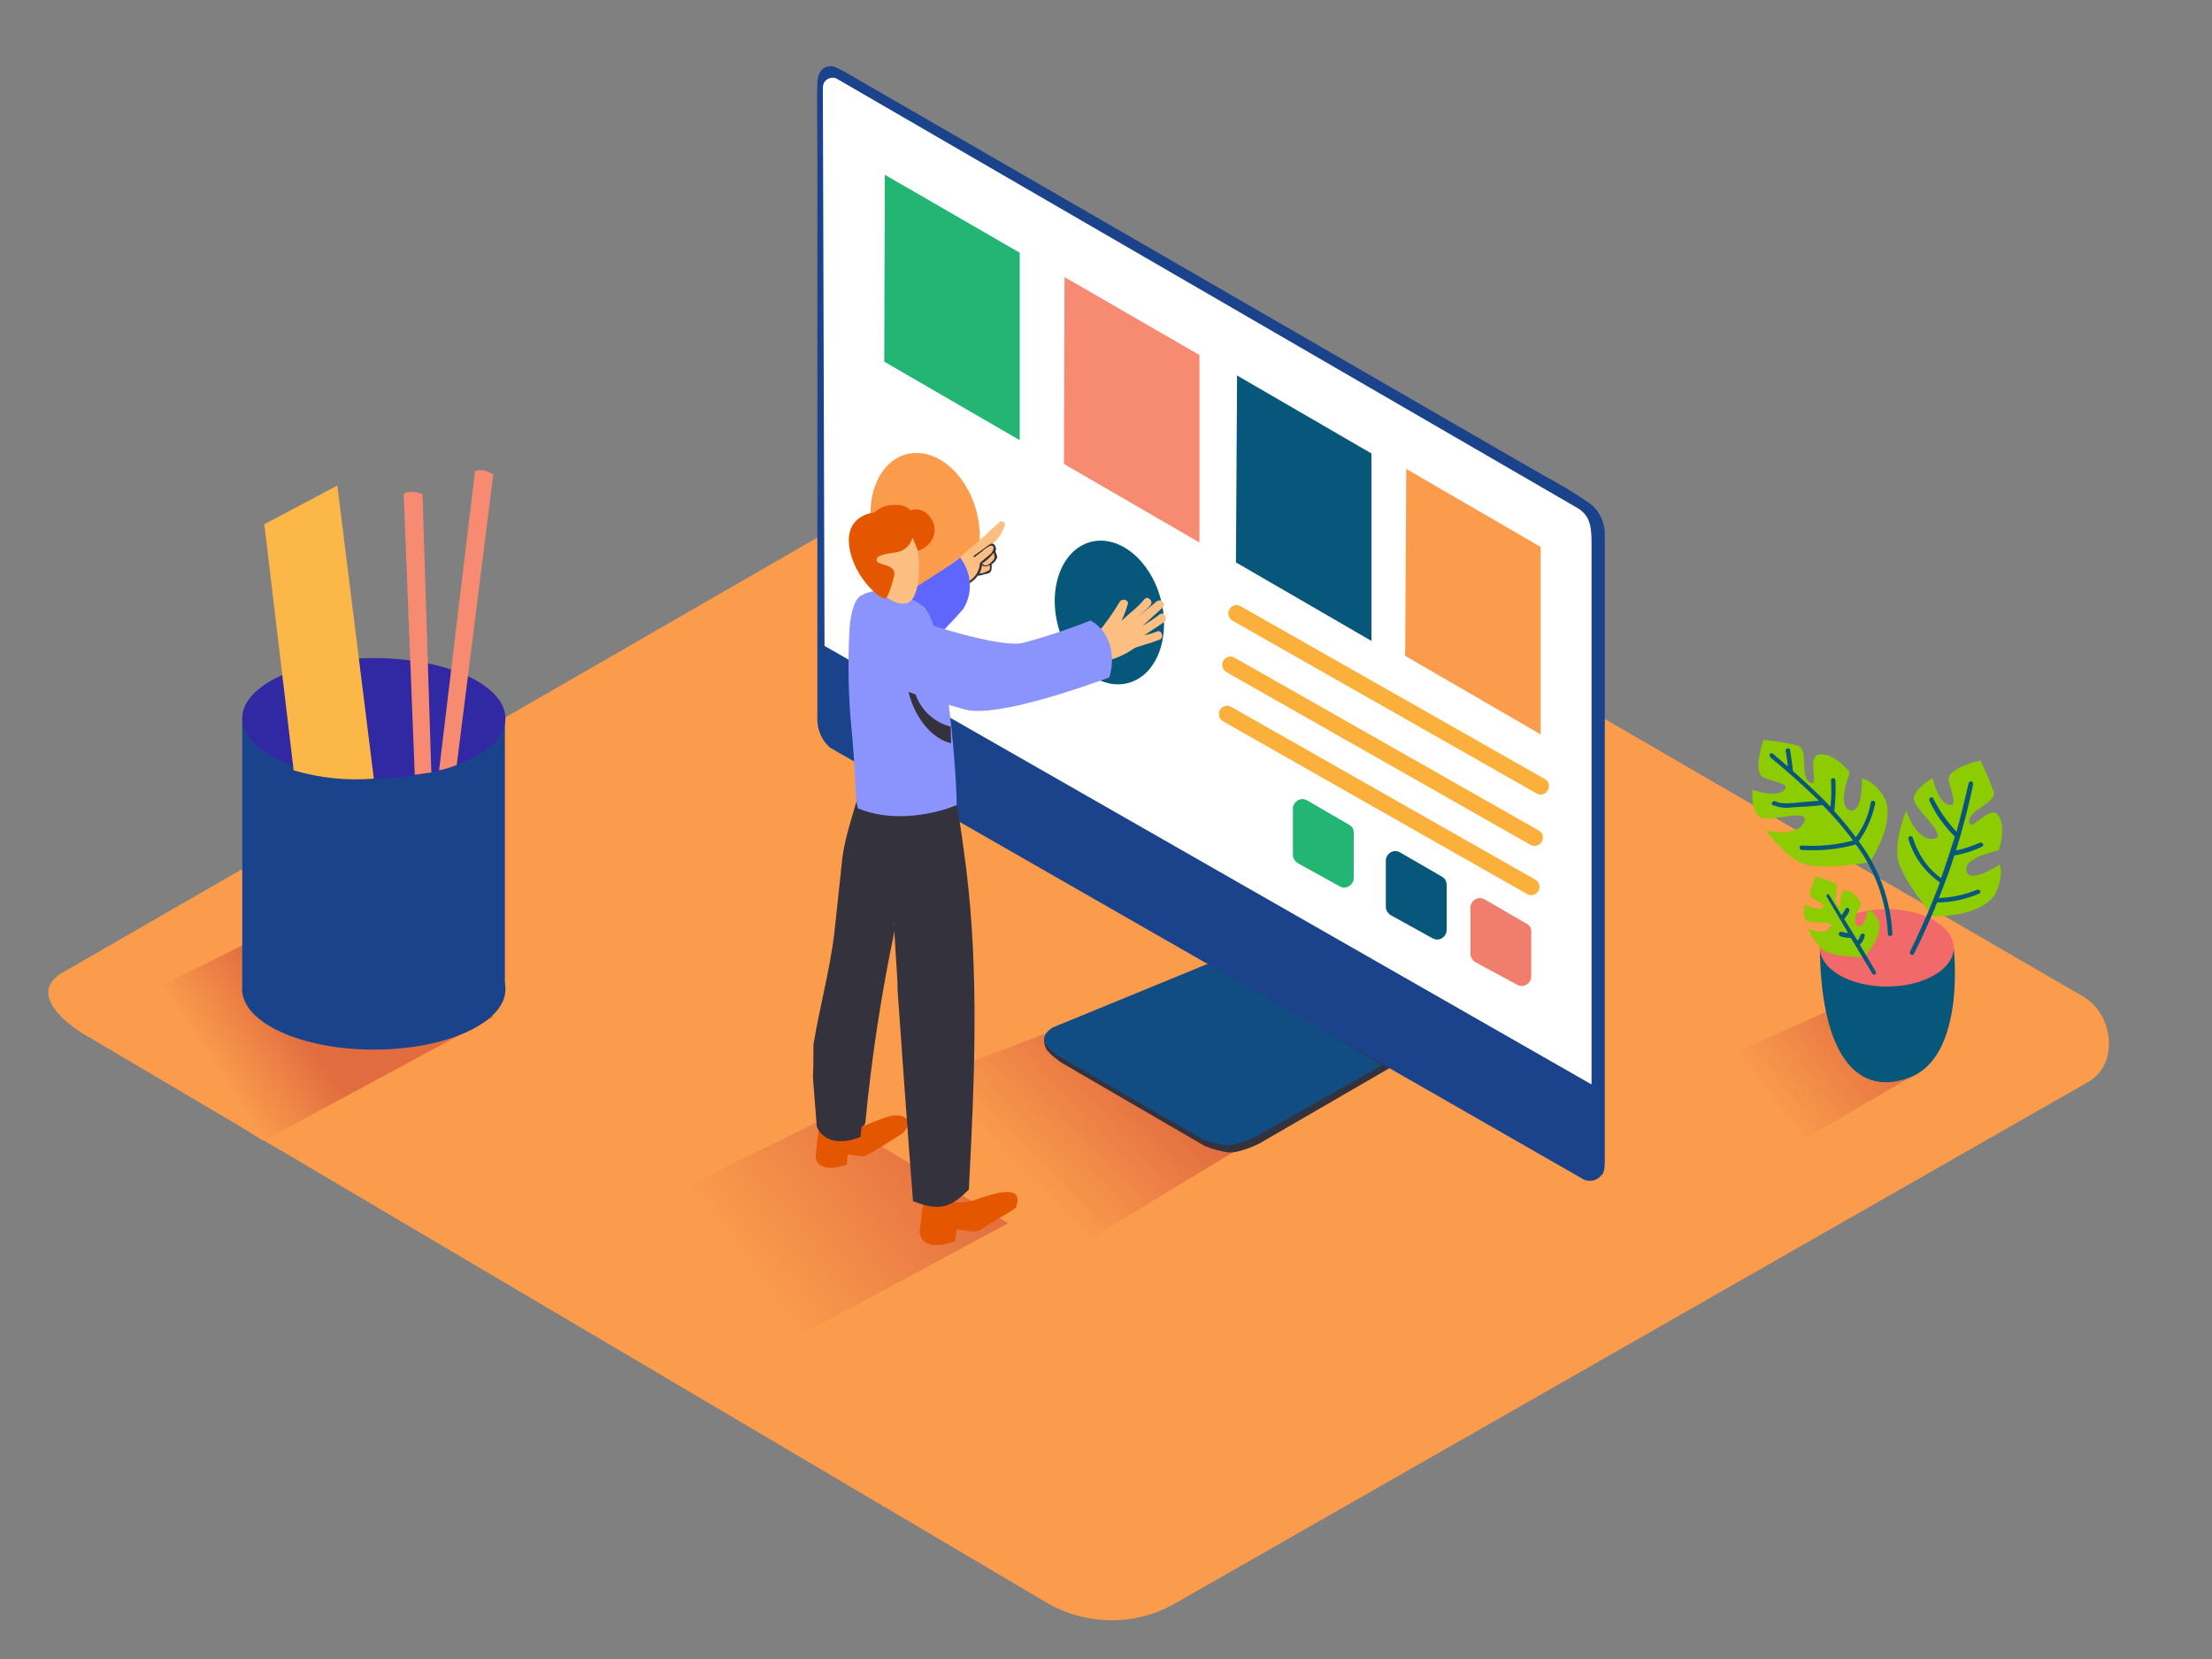 <?xml version="1.0" encoding="utf-8"?>
<!-- Generator: Adobe Illustrator 24.2.3, SVG Export Plug-In . SVG Version: 6.00 Build 0)  -->
<svg version="1.1" id="Layer_2" xmlns="http://www.w3.org/2000/svg" xmlns:xlink="http://www.w3.org/1999/xlink" x="0px" y="0px"
	 viewBox="0 0 400 300" style="enable-background:new 0 0 400 300;" xml:space="preserve">
<rect x="0" y="0" width="400" height="300" fill="#808080" stroke="none"/>
<style type="text/css">
	.st0{fill:#FB9C4D;}
	.st1{fill:url(#SVGID_1_);}
	.st2{fill:url(#SVGID_2_);}
	.st3{fill:#34323D;}
	.st4{fill:#1B438B;}
	.st5{opacity:0.45;fill:#06577A;enable-background:new    ;}
	.st6{fill:#FFFFFF;}
	.st7{fill:url(#SVGID_3_);}
	.st8{fill:#06577A;}
	.st9{fill:#F78B72;}
	.st10{fill:#22B573;}
	.st11{fill:none;}
	.st12{fill:#FBB03B;}
	.st13{fill:#E55600;}
	.st14{fill:#FCBF81;}
	.st15{fill:#5F66FC;}
	.st16{fill:#8B93FC;}
	.st17{fill:#EF7F6C;}
	.st18{fill:#F2696A;}
	.st19{fill:#8CCC00;}
	.st20{fill:url(#SVGID_4_);}
	.st21{fill:#3129A3;}
	.st22{fill:#FCB749;}
</style>
<path class="st0" d="M189.6,290L16,187.5c-5.5-3.1-10.3-8.2-4.9-11.5L185.3,75.6c2.6-1.6,6.6-2.7,9.2-1.1l182.2,105.7
	c5.5,3.2,6.5,12.2,1,15.4l-165.3,94.4C205.4,294,196.7,294,189.6,290z"/>
<linearGradient id="SVGID_1_" gradientUnits="userSpaceOnUse" x1="183.773" y1="89.867" x2="206.233" y2="111.397" gradientTransform="matrix(1 0 0 -1 0 302)">
	<stop  offset="0" style="stop-color:#FB9C4D"/>
	<stop  offset="0.98" style="stop-color:#E16C3F"/>
</linearGradient>
<path class="st1" d="M156.6,199.2l44.6-16.9l36.9,16.9l-41.6,25.2C187.1,218.3,165.7,205.7,156.6,199.2z"/>
<linearGradient id="SVGID_2_" gradientUnits="userSpaceOnUse" x1="134.493" y1="72.08" x2="171.773" y2="100.34" gradientTransform="matrix(1 0 0 -1 0 302)">
	<stop  offset="0" style="stop-color:#FB9C4D"/>
	<stop  offset="0.98" style="stop-color:#E16C3F"/>
</linearGradient>
<path class="st2" d="M107.7,222.7l42.5-21l32.1,19.5l-41.6,22.4C131.4,237.5,116.8,229.2,107.7,222.7z"/>
<path class="st3" d="M219.4,175.5l-29.9,11.2c0,0-1.2,0.8-0.4,2.8c0.5,1.1,2.9,2.7,2.9,2.7l25.8,15c1.4,0.6,2.9,1,4.4,1.2
	c2.1,0.1,5.5-1.6,5.5-1.6l24-13.9L219.4,175.5z"/>
<path class="st4" d="M218.9,174.1l-28.5,11.7c0,0-2,1.1-1.5,2.6c0.6,1.1,1.5,2,2.6,2.6l25.8,14.9c1.4,0.6,2.9,1,4.4,1.2
	c2.1,0.1,5.5-1.6,5.5-1.6l22.7-12.9L218.9,174.1z"/>
<path class="st5" d="M218.9,174.1l-28.5,11.7c0,0-2,1.1-1.5,2.6c0.6,1.1,1.5,2,2.6,2.6l25.8,14.9c1.4,0.6,2.9,1,4.4,1.2
	c2.1,0.1,5.5-1.6,5.5-1.6l22.7-12.9L218.9,174.1z"/>
<path class="st4" d="M286.4,213.3c1.1,0.5,2.4,0.2,3.2-0.8c0,0,0.6-0.1,0.6-2.6V96.3c-0.1-2-1-3.9-2.5-5.1c-2.8-2-5.7-3.7-8.7-5.3
	L152.6,12.9l-1.4-0.7c-1-0.5-2.2-0.2-2.8,0.7c-0.4,0.6-0.6,1.3-0.6,2.1c-0.1,1.2,0,12.7,0,12.7v102.3c0,2,0.8,3.9,2.3,5.2
	L286.4,213.3z"/>
<path class="st6" d="M287.8,196.1V98c0-3.3-0.5-5.1-3-6.4L151.6,14.4c-0.8-0.6-1.9-0.4-2.5,0.4c-0.2,0.3-0.3,0.7-0.3,1.1l0.3,100.9
	L287.8,196.1z"/>
<linearGradient id="SVGID_3_" gradientUnits="userSpaceOnUse" x1="318.925" y1="102.87" x2="340.845" y2="119.49" gradientTransform="matrix(1 0 0 -1 0 302)">
	<stop  offset="1.689986e-02" style="stop-color:#FB9C4D"/>
	<stop  offset="0.98" style="stop-color:#E16C3F"/>
</linearGradient>
<path class="st7" d="M303.3,195l28.2-12.6l15.5,11.5l-23.7,13.8C317.6,203.9,308.8,198.9,303.3,195z"/>
<polygon class="st0" points="278.6,98.9 278.6,132.8 254.1,118.6 254.3,84.8 "/>
<polygon class="st8" points="248,82 248,115.9 223.5,101.7 223.7,67.9 "/>
<polygon class="st9" points="216.9,64.2 216.9,98.1 192.4,83.9 192.5,50.1 "/>
<polygon class="st10" points="184.4,45.7 184.4,79.6 159.9,65.4 160,31.6 "/>
<line class="st11" x1="278.6" y1="142.2" x2="223.5" y2="110.8"/>
<path class="st12" d="M279.4,140.9l-55.1-31.3c-0.7-0.4-1.6-0.1-2,0.6c-0.4,0.7-0.1,1.6,0.5,2l55.1,31.3c0.7,0.4,1.6,0.1,2-0.6
	C280.3,142.1,280.1,141.3,279.4,140.9L279.4,140.9z"/>
<line class="st11" x1="277.6" y1="151.5" x2="222.5" y2="120.2"/>
<path class="st12" d="M278.3,150.2l-55.1-31.3c-0.7-0.4-1.6-0.1-2,0.6c-0.4,0.7-0.1,1.6,0.5,2l55.1,31.3c0.7,0.4,1.6,0.1,2-0.6
	C279.2,151.5,279,150.6,278.3,150.2z"/>
<line class="st11" x1="276.9" y1="160.4" x2="221.8" y2="129.1"/>
<path class="st12" d="M277.7,159.1l-55.1-31.3c-0.7-0.4-1.6-0.1-2,0.6c-0.4,0.7-0.1,1.6,0.5,2l55.1,31.3c0.7,0.4,1.6,0.1,2-0.6
	C278.6,160.4,278.3,159.5,277.7,159.1z"/>
<ellipse transform="matrix(0.966 -0.258 0.258 0.966 -21.78 55.383)" class="st8" cx="200.6" cy="110.9" rx="9.6" ry="13.2"/>
<ellipse transform="matrix(0.966 -0.258 0.258 0.966 -18.824 46.289)" class="st0" cx="167.3" cy="95" rx="9.6" ry="13.2"/>
<path class="st13" d="M154.1,204.5c0,0,6.1-2.7,7.5-2.8s3.9,0.4,1.8,3.1c0,0-6.4,4.2-7.2,4.3s-2.9-0.5-2.9-0.3s-0.2,1.8-0.2,1.8
	s-5.3,2-5.6-1.5c0-0.5,0.8-7.1,0.8-7.1"/>
<path class="st3" d="M147.1,188.9c1.1-6.8,3-13.5,3.8-20.4c0.5-4.4,0.9-8.7,1.4-13.1s2.2-8.6,3.2-12.9c0.1-0.2,0-0.4-0.2-0.5
	c0-0.1,0.1-0.3,0.1-0.4c0.5-0.5,1.1-1,1.6-1.5l7.4,5c0,0,0,4.6-0.3,11.2c-0.9,3.9-1.5,7.3-2.5,10.9c0.2,0.2,0.3,0.6,0.2,0.9
	c-2.4,11.5-4.2,23.1-5.3,34.8c0,0.4-0.3,0.7-0.7,0.9l-0.2,1.8c-6.5,2.5-7.9-1.9-7.9-1.9s-0.3-3.7-0.7-8.9
	C147.1,192.9,147.1,190.9,147.1,188.9z"/>
<path class="st14" d="M193,117.6l0.2,0.1c-0.3-0.4-0.2-0.9,0.1-1.2c0.1-0.1,0.1-0.1,0.2-0.1c0.4-0.1,0.7-0.2,1.1-0.3
	c0,0,0.1-0.1,0.1-0.1c0.1-0.1,0.3-0.2,0.4-0.3c0.1-0.2,0.4-0.3,0.6-0.3h0.3c0.3-0.1,0.6-0.1,1-0.2l1.1-0.2c0-0.1,0.1-0.2,0.2-0.3
	c1.6-1.9,3-3.9,4.2-5.9c0.5-0.7,1.8-0.3,1.4,0.6c-0.3,1-0.7,2-1.1,2.9c1.7-1.7,2.6-2.1,4.1-3.9c0.6-0.8,1.8,0.3,1.1,1.1
	c-0.4,0.5-1.9,1.7-2.3,2.1c0.8-0.7,2.6-2.1,3.4-2.8s1.9,0.4,1.1,1.1c-1.2,1.1-2.4,2.2-3.6,3.3c1.1-0.7,2.1-1.3,3.1-2.1
	c0.8-0.6,1.6,0.8,0.8,1.4c-1.2,0.8-2.4,1.6-3.6,2.4c0.8-0.2,1.6-0.4,2.3-0.7c0.9-0.4,1.4,1.2,0.4,1.5c-0.8,0.3-1.6,0.6-2.4,0.8
	l-1.2,0.4c-0.5,0.1-0.9,0.3-1.3,0.6c-1.5,1-3.2,1.7-5,2.1l-0.3,0.2c-0.2,0.1-0.5,0.1-0.7,0c-2.1,0.4-4.2,0.2-6.2-0.5
	C191.6,118.8,192,117.3,193,117.6z"/>
<path class="st14" d="M169.9,104.9c0.3-0.3,0.6-0.6,0.9-0.9c0,0,0,0,0,0.1c0,0.1,0,0.2,0.1,0.2c0,0,0.1,0,0.1,0l0.6-0.5
	c0,0.1-0.1,0.2-0.1,0.2c0,0.3,0.2,0.6,0.5,0.7c0.3,0.1,0.7-0.1,0.8-0.4c0,0,0-0.1,0-0.1l0.3-0.2c0,0.1,0,0.1,0,0.2
	c0,0.3,0.2,0.6,0.6,0.6c0.1,0,0.2,0,0.2,0l0.3-0.1c0.1,0.1,0.2,0.1,0.4,0.1c0.6,0,1.2,0,1.8-0.1c-0.1-0.1-0.1-0.3,0-0.4
	c0,0,0,0,0.1-0.1c0.8-0.3,1.5-0.5,2.3-0.6h0.1l0.1-0.1c0.3-0.4,0.5-1,0.4-1.5c0.5-0.3,0.8-0.7,0.8-1.3c-0.1,0-0.1-0.1-0.1-0.1
	c-0.1-0.1-0.1-0.2-0.1-0.4c-0.1-0.2-0.1-0.4-0.1-0.6c0-0.1,0.1-0.2,0.2-0.2c-0.1-0.4-0.3-0.8-0.5-1.2c1-0.8,1.7-1.9,2.1-3.2
	c0.1-0.3-0.1-0.6-0.4-0.7c-0.2-0.1-0.4,0-0.5,0.1c-0.4,0.3-0.7,0.6-1.1,1c-0.1,0-0.2,0.1-0.2,0.1c-1.8,1.8-3.7,3.4-5.6,5
	c-0.3,0.3-4.2,2.9-4,3.1C169.7,103.8,165.8,108,169.9,104.9z M172,103.9L172,103.9c0,0.1,0.1,0.1,0.2,0.1c0,0,0,0,0,0l0,0
	c0.1,0.1,0.2,0.2,0.4,0.2c-0.1,0.2-0.3,0.3-0.5,0.2C172,104.3,171.9,104.1,172,103.9L172,103.9z"/>
<path class="st14" d="M170.6,103.8c0.7-0.2,1.4-0.6,2-1.1c0.5-0.4,1.2-0.4,1.7,0.1c0,0,0,0,0,0c0.1-0.3,0.3-0.6,0.4-0.8
	c0.3-0.6,1-0.9,1.6-0.7c0.6,0.2,0.9,0.9,0.7,1.5c-0.4,1.2-1.1,2.2-2.1,3c-1,0.6-2.1,1.1-3.3,1.3c-0.7,0.1-1.3-0.3-1.5-1
	c0-0.2,0-0.3,0-0.5l-0.1-0.1C169.8,104.9,170,104.2,170.6,103.8z"/>
<path class="st3" d="M174,106c1.2-0.3,2.2-1,2.9-2c0,0.1,0.1,0.1,0.2,0.1c0,0,0,0,0,0l1.1-0.3c0.2,0,0.5-0.1,0.7-0.2
	c0.5-0.3,0.4-0.9,0.4-1.4c0,0,0-0.1,0-0.1l0.2-0.2c0.3-0.2,0.6-0.6,0.8-1c0.1-0.4-0.2-0.8-0.3-1.2c0.2-0.4,0.1-0.9-0.2-1.2
	c-0.4-0.4-0.8-0.1-1.2,0.2c-0.8,0.6-1.7,1.2-2.5,1.8c-0.2,0.1,0,0.3,0.2,0.2c0.4-0.3,0.9-0.7,1.3-1c0.4-0.4,0.9-0.7,1.4-1
	c1.2-0.2,0.5,1.1,0.2,1.4s-0.4,0.3-0.6,0.5l-1.3,1.1l0,0c0,0-0.1,0.1-0.1,0.1c-0.1,1.9-1.5,3.5-3.4,3.9
	C173.7,105.8,173.8,106.1,174,106z M177.8,102c0,0-0.1,0-0.2,0c0,0,0-0.1,0-0.1c0.8-0.5,1.5-1.2,2.1-1.9c0,0.1,0.1,0.2,0.1,0.4
	c0.1,0.4,0,0.8-0.3,1C179.2,101.8,178.2,102.7,177.8,102L177.8,102z M177.1,103.7c0.3-0.5,0.4-1,0.5-1.5c0.4,0.4,0.9,0.2,1.4,0
	c0,0.2,0,0.4,0,0.6c0,0.3-0.2,0.4-0.5,0.5C178,103.6,177.5,103.7,177.1,103.7L177.1,103.7z"/>
<path class="st15" d="M156.2,112.4c0.5-0.8,16.4-10.4,17.4-11.6c2.1,2.7,2.4,6.4,0.6,9.3c0,0-8.9,10.4-13.6,11.4"/>
<path class="st13" d="M167.3,214.5l3.6,1.3c0.2,0.7,0.8,1.2,1.4,1.3c0.1,0.2,0.3,0.3,0.5,0.3c1.5,0.1,2.9-0.1,4.3-0.7
	c1.7-0.5,8.4-3.1,6.6,1.7c-1.2,0.9-2.6,1.6-3.9,2.4c-0.7,0.4-1.4,0.9-2.1,1.3c-0.4,0.3-0.8,0.5-1.3,0.6c-1,0.1-3.3-0.6-3.4-0.3
	s-0.3,2.1-0.3,2.1s-6.1,2.3-6.4-1.8C166.4,222.1,167.3,214.5,167.3,214.5z"/>
<path class="st3" d="M162.3,177.7c-0.8-12.1-1.2-24.3-3.7-36.1c-0.1-3.1-2.1-1.1-2-2.3c1.1-9.9,15.6,1.9,15.6,1.9
	c0.6,0.5,0.7,3.5,0.8,4.2c0.7,3.8,1.2,7.7,1.7,11.5c2.4,19.4,1.5,38.8,0.5,58.2c-3.1,3.1-5.1,4.1-10.1,2.1
	c-1-12.8-1.9-25.5-2.8-38.3L162.3,177.7z"/>
<path class="st16" d="M154,132c-0.6-6-0.7-12-0.4-18c0.1-1.6,0.5-5.4,2.1-6.3c3.4-2,8.2-0.2,11.2,1.9c3.9,2.9,6.1,29.5,6.1,36
	c-5.3,2.1-12.3,2.9-17.8,0.6c-0.5-0.2-0.6-6.7-0.7-7.5C154.4,136.5,154.2,134.2,154,132z"/>
<path class="st3" d="M165.1,123.3c0.3,3.9,3,7.1,6.8,8.1c0,0.4,0.1,2.7,0.1,3c-4.4-1-7.6-6.5-8-11.1
	C163.9,122.6,165,122.6,165.1,123.3z"/>
<path class="st14" d="M165.2,96.2c0.3,0.2,2,7.6,0.1,11.6s-8.3-1.7-9.4-5.2S158.8,93.2,165.2,96.2z"/>
<path class="st13" d="M165,97.2c-0.3,1.3-1.3,2.3-2.6,2.6c-2.1,0.4-3.9,0.5-3.9,1.5s3.6,0.6,3.2,2.7c-0.3,1.4-0.7,2.8-1.4,4.1
	c-0.4,1-5.8-3.3-6.7-9.1s4.2-6.3,4.5-6.3c0.9-0.9,2.2-1.4,3.5-1.4c2.5-0.1,3,1,3,1c1.3-0.5,2.7,0,3.5,1.1c1.9,2.2,0.7,5.3-2.1,6.2
	L165,97.2z"/>
<path class="st16" d="M166.7,112.5c0,0,13.6,4.6,18.1,3.8c4.2-1.1,8.4-2.5,12.4-4.1c3.6,2,4.6,6.4,3.4,10.3
	c-5.2,1.9-20.6,7.3-26.1,5.8c-6.6-1.8-14-4.5-14-4.5S153.4,119,166.7,112.5z"/>
<path class="st17" d="M276.9,168.4v8.2c0,0.9-0.8,1.7-1.7,1.7c-0.3,0-0.6-0.1-0.8-0.2l-7.6-4.1c-0.5-0.3-0.9-0.9-0.9-1.5v-8.4
	c0-0.9,0.8-1.7,1.7-1.7c0.3,0,0.6,0.1,0.8,0.2l7.6,4.4C276.6,167.3,276.9,167.8,276.9,168.4z"/>
<path class="st8" d="M261.6,160v8.2c0,0.9-0.8,1.7-1.7,1.7c-0.3,0-0.6-0.1-0.8-0.2l-7.6-4.2c-0.5-0.3-0.9-0.9-0.9-1.5v-8.4
	c0-0.9,0.8-1.7,1.7-1.7c0.3,0,0.6,0.1,0.8,0.2l7.6,4.4C261.3,158.8,261.6,159.4,261.6,160z"/>
<path class="st10" d="M244.8,150.6v8.2c0,0.9-0.8,1.7-1.7,1.7c-0.3,0-0.6-0.1-0.8-0.2l-7.6-4.2c-0.5-0.3-0.9-0.9-0.9-1.5v-8.4
	c0-0.9,0.8-1.7,1.7-1.7c0.3,0,0.6,0.1,0.8,0.2l7.6,4.4C244.5,149.4,244.8,149.9,244.8,150.6z"/>
<path class="st8" d="M353.3,171.4c0,0,2.3,19.7-8.1,23.5s-16-6.1-16.1-23.5"/>
<ellipse class="st18" cx="341.2" cy="171.4" rx="12.1" ry="7"/>
<path class="st19" d="M338.1,155.9c0,0,4.8-6.9,2.7-11.6c0,0-1.7-3.1-4.1-3.5c0,0,0.2,6.5-2.2,5.7s0-6.8,0-6.8s-2.5-3.4-5.3-3.3
	s0,6.1-1.9,5.1s-0.1-6.1-2.3-6.7c-2-0.5-4-0.8-6.1-1c0,0-2.1,5.9,0,6.8s5.1,1.1,3.6,2.4s-5.6-0.2-5.6-0.2s-0.3,3.3,1.1,4.8
	s9.6-1.8,8.2,1.1s-6.9,1.4-6.9,1.4s2.8,4,6.1,5.8S338.1,155.9,338.1,155.9z"/>
<path class="st19" d="M337,173.1c0,0,3.4-3.4,2.8-6.3c-0.3-1-1.1-1.9-2-2.4c0,0-0.6,3.7-1.9,3s0.7-3.9,0.7-3.9s-1.1-2.2-2.7-2.5
	s-0.6,3.5-1.6,2.7s0.6-3.5-0.6-4c-1.1-0.5-2.2-0.9-3.3-1.2c0,0-1.8,3.1-0.7,3.9s2.8,1.2,1.8,1.8s-3.1-0.7-3.1-0.7s-0.5,1.9,0.1,2.8
	s5.7,0,4.5,1.5s-4.1,0.1-4.1,0.1c0.7,1.5,1.6,2.8,2.8,3.9C331.4,173.1,337,173.1,337,173.1z"/>
<path class="st19" d="M349.6,165.7c0,0,8.4,0.3,11.2-4c0,0,1.6-3.1,0.8-5.4c0,0-5.4,3.7-6,1.2s5.8-3.7,5.8-3.7s1.5-4,0-6.3
	s-5.1,3.3-5.3,1.1s5.1-3.4,4.4-5.5c-0.7-1.9-1.5-3.8-2.4-5.6c0,0-6.1,1.4-5.7,3.6s1.8,4.9-0.1,4.4s-2.8-4.8-2.8-4.8s-3,1.6-3.4,3.5
	s6.7,7.2,3.5,7.5s-4.9-5.1-4.9-5.1s-1.9,4.5-1.6,8.2S349.6,165.7,349.6,165.7z"/>
<path class="st8" d="M320.6,136.3l2.7,2.3c-0.1-0.9-0.2-1.9-0.4-2.8c-0.1-0.5,0.7-0.7,0.8-0.2c0.2,1.3,0.4,2.5,0.5,3.8
	c2.3,2.1,4.7,4.2,6.8,6.5c0.2-1.6,0.2-3.2,0.1-4.8c0-0.5,0.8-0.5,0.8,0c0.1,1.9,0,3.7-0.2,5.6c1.4,1.5,2.7,3.1,3.9,4.7
	c1.4-1.9,2.3-4,2.7-6.3c0.1-0.5,0.9-0.3,0.8,0.2c-0.5,2.4-1.5,4.7-2.9,6.7c0,0-0.1,0.1-0.1,0.1c3.7,4.9,5.8,10.7,6.1,16.8
	c0,0.5-0.8,0.5-0.8,0c-0.3-5.9-2.3-11.5-5.8-16.2c-3.2,0.9-6.5,1.2-9.8,1c-0.5,0-0.5-0.8,0-0.8c3.1,0.2,6.3-0.1,9.3-0.9
	c-1.7-2.3-3.5-4.4-5.5-6.4h-0.1c-1.8,0.2-3.7,0.3-5.5,0.4c-1.2,0.2-2.3,0-3.4-0.4c-0.5-0.2,0-0.9,0.4-0.7c1.3,0.6,3,0.3,4.4,0.2
	c1.2-0.1,2.3-0.2,3.5-0.3c-2.8-2.8-5.8-5.4-8.7-7.8C319.7,136.5,320.2,136,320.6,136.3z"/>
<path class="st8" d="M345.1,151.7c-0.1-0.2,0.1-0.4,0.3-0.5c0.2-0.1,0.4,0.1,0.5,0.3l0,0c0.9,2.9,2.6,5.5,5.1,7.3
	c0.9-2.5,1.7-5,2.5-7.5c-1.9-1.9-3.5-4.1-4.6-6.5c-0.2-0.5,0.5-0.9,0.7-0.4c1.1,2.2,2.5,4.2,4.2,6c0.8-2.9,1.5-5.8,2.2-8.8
	c0.1-0.5,0.9-0.3,0.8,0.2c-0.8,4.1-1.9,8.1-3.1,12c1.5-0.3,2.9-0.8,4.3-1.4c0.5-0.2,0.9,0.5,0.4,0.7c-1.6,0.8-3.3,1.3-5,1.6l0,0
	c-0.8,2.6-1.8,5.2-2.8,7.7c2.4-0.1,4.7-0.6,6.9-1.5c0.5-0.2,0.9,0.5,0.4,0.7c-2.4,1-5,1.6-7.6,1.6c-1.3,3.2-2.7,6.3-4.2,9.3
	c-0.2,0.4-0.9,0.1-0.7-0.4c2-4.1,3.8-8.3,5.4-12.5l0,0C347.9,157.5,346,154.8,345.1,151.7z"/>
<path class="st8" d="M330.8,161.9l2.2,3.6c0.3-0.4,0.5-0.7,0.7-1.1c0.2-0.5,0.9-0.1,0.7,0.4c-0.2,0.5-0.6,1-0.9,1.4l0,0l2.4,3.9
	c0.3-0.3,0.4-0.6,0.5-0.9c0.1-0.5,0.9-0.5,0.8,0c-0.1,0.6-0.4,1.2-0.9,1.6l2.9,4.9c0.1,0.2,0,0.4-0.1,0.5c-0.2,0.1-0.4,0-0.5-0.1
	l-3.9-6.5c-0.7,0-1.3-0.1-1.9-0.3c-0.5-0.2-0.3-0.9,0.2-0.8c0.4,0.1,0.8,0.2,1.2,0.2l-3.9-6.6c-0.1-0.2,0.1-0.4,0.3-0.5
	C330.5,161.7,330.7,161.8,330.8,161.9z"/>
<linearGradient id="SVGID_4_" gradientUnits="userSpaceOnUse" x1="38.701" y1="108.583" x2="53.561" y2="118.493" gradientTransform="matrix(1 0 0 -1 0 302)">
	<stop  offset="0" style="stop-color:#FB9C4D"/>
	<stop  offset="0.98" style="stop-color:#E16C3F"/>
</linearGradient>
<path class="st20" d="M14.6,185.4l42.5-21l32.1,19.5l-41.6,22.4C38.3,200.2,23.6,191.9,14.6,185.4z"/>
<path class="st4" d="M91.3,129.9v49.4c0,0-47.5,2.6-47.5,0v-49.4"/>
<ellipse class="st4" cx="67.6" cy="178.9" rx="23.8" ry="10.9"/>
<ellipse class="st21" cx="67.6" cy="129.9" rx="23.8" ry="10.9"/>
<path class="st9" d="M82.4,138.4l-0.2,0.1c-0.9,0.3-1.8,0.6-2.8,0.8l6.5-54.1c0,0,1.3-0.7,3.3,0.6l-6.6,52.5L82.4,138.4z"/>
<path class="st9" d="M75,140.1l-2-50.8c0,0,1.2-0.9,3.4,0.1l1.6,50.3C77,139.8,76,140,75,140.1z"/>
<path class="st22" d="M67.6,140.8L61,87.8l-13.2,7l5.3,44.5C57.8,140.7,62.7,141.2,67.6,140.8z"/>
</svg>
